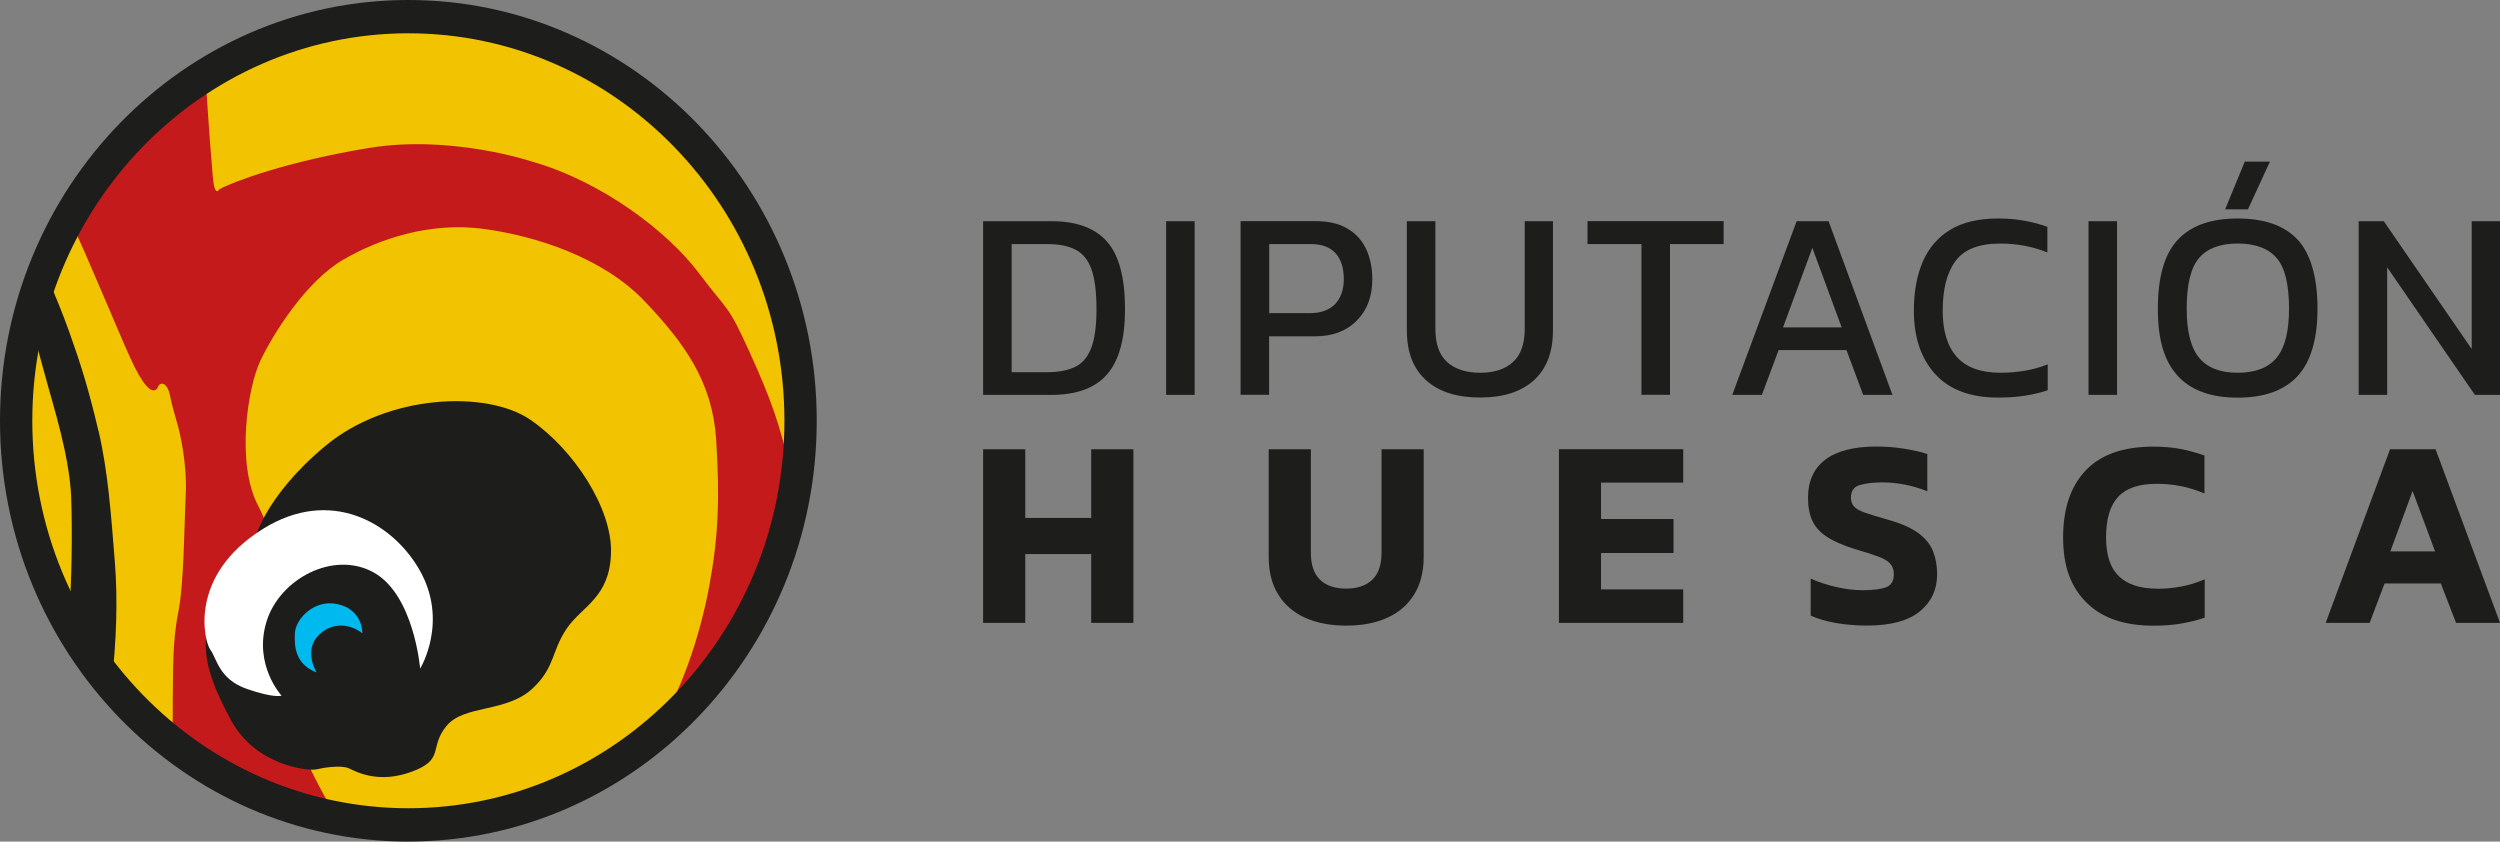 <svg xmlns="http://www.w3.org/2000/svg" width="101" height="34" viewBox="0 0 101 34" fill="none">
  <rect x="0" y="0" width="101" height="34" fill="#808080" stroke="none"/>
  <path d="M32.29 16.999C32.29 8.013 25.219 0.727 16.498 0.727C7.776 0.727 0.708 8.013 0.708 16.999C0.708 25.985 7.779 33.27 16.5 33.27C25.222 33.27 32.292 25.985 32.292 16.999H32.29Z" fill="#F1C300"/>
  <path d="M2.825 8.862C3.692 10.739 4.78 13.403 5.263 14.461C5.747 15.522 6.124 15.97 6.358 15.689C6.358 15.689 6.399 15.512 6.532 15.502C6.667 15.492 6.807 15.662 6.868 15.98C6.928 16.302 7.064 16.785 7.16 17.106C7.257 17.427 7.569 18.722 7.503 20.014C7.438 21.309 7.438 23.57 7.197 24.767C6.955 25.965 7.001 27.24 6.981 28.064C6.972 28.465 6.998 29.204 6.95 29.956C8.864 31.455 11.121 32.514 13.576 32.987C12.945 31.921 10.882 28.226 11.078 25.908C11.266 23.659 11.3 22.111 10.42 20.413C9.538 18.712 9.997 15.672 10.519 14.574C11.039 13.476 12.366 11.367 13.854 10.498C15.343 9.629 17.402 8.964 19.521 9.245C21.64 9.526 24.357 10.408 26.019 12.146C27.679 13.884 28.784 15.443 28.933 17.768C29.081 20.094 29.032 21.652 28.648 23.709C28.296 25.599 27.481 28.233 26.311 29.737C29.323 27.27 31.439 23.697 32.08 19.611C32.032 19.407 31.981 19.185 31.92 18.943C31.488 17.128 31.188 16.222 30.284 14.227C29.378 12.236 29.465 12.669 28.225 11.02C26.986 9.372 24.344 7.34 21.481 6.524C21.481 6.524 18.23 5.438 14.934 5.973C11.636 6.511 9.415 7.34 8.857 7.647C8.857 7.647 8.671 8.018 8.596 7.124C8.526 6.297 8.47 5.665 8.301 3.085C6.037 4.504 4.152 6.494 2.823 8.859L2.825 8.862Z" fill="#C51A1B"/>
  <path d="M21.428 16.959C19.68 15.761 15.669 15.911 13.139 18.02C10.609 20.129 10.263 21.896 10.263 21.896C9.642 23.625 8.613 24.048 8.4 25.181C8.185 26.311 8.315 27.212 9.33 29.09C10.343 30.967 12.491 31.149 12.771 31.084C13.049 31.017 13.794 30.893 14.11 31.047C14.427 31.199 15.319 31.669 16.65 31.171C17.979 30.674 17.32 30.213 18.035 29.331C18.753 28.45 20.5 28.814 21.561 27.77C22.435 26.926 22.285 26.276 22.909 25.375C23.532 24.474 24.63 24.147 24.685 22.347C24.741 20.544 23.18 18.159 21.43 16.961L21.428 16.959ZM3.975 17.4C3.591 15.764 3.27 14.728 2.786 13.376C2.571 12.778 2.228 11.897 1.82 11.008C1.583 11.62 1.38 12.251 1.218 12.895C1.452 13.874 1.655 14.536 1.883 15.393C2.119 16.287 2.813 18.408 2.876 20.106C2.924 21.433 2.905 23.463 2.781 25.046C3.284 25.953 3.866 26.804 4.521 27.591C4.688 25.888 4.773 24.346 4.635 22.636C4.485 20.771 4.362 19.033 3.978 17.397L3.975 17.4Z" fill="#1D1D1B"/>
  <path d="M11.375 28.104C11.375 28.104 10.239 26.876 10.761 25.133C11.28 23.39 13.477 22.22 15.104 23.131C16.73 24.043 16.974 27.011 16.974 27.011C16.974 27.011 18.156 25.093 16.926 22.987C15.828 21.107 13.347 19.671 10.626 21.366C7.583 23.261 8.25 25.928 8.501 26.254C8.753 26.58 8.837 27.434 9.961 27.828C11.087 28.221 11.375 28.104 11.375 28.104Z" fill="white"/>
  <path d="M12.791 27.168C12.791 27.168 12.295 26.363 12.791 25.756C13.286 25.148 14.074 25.143 14.639 25.584C14.639 25.584 14.671 24.643 13.646 24.409C12.706 24.192 11.943 24.996 11.914 25.577C11.882 26.159 11.947 26.841 12.791 27.168Z" fill="#00B9EE"/>
  <path d="M16.498 34C7.402 34 0 26.373 0 16.999C0 7.624 7.402 0 16.498 0C25.594 0 32.996 7.627 32.996 16.999C32.996 26.371 25.594 33.998 16.498 33.998V34ZM16.498 1.345C8.12 1.345 1.305 8.369 1.305 16.999C1.305 25.629 8.12 32.653 16.498 32.653C24.876 32.653 31.691 25.631 31.691 16.999C31.691 8.366 24.876 1.345 16.498 1.345Z" fill="#1D1D1B"/>
  <path d="M96.558 18.149L93.958 25.163H95.734L96.336 23.572H98.61L99.224 25.163H101L98.397 18.149H96.558ZM96.57 22.277L97.469 19.837L98.378 22.277H96.57ZM87.148 23.781C86.464 23.781 85.95 23.614 85.604 23.281C85.258 22.947 85.085 22.424 85.085 21.712C85.085 20.965 85.249 20.417 85.575 20.069C85.904 19.72 86.421 19.546 87.126 19.546C87.832 19.546 88.448 19.675 89.06 19.937V18.403C88.755 18.294 88.441 18.206 88.115 18.142C87.786 18.077 87.414 18.044 86.999 18.044C85.785 18.044 84.874 18.363 84.265 19.003C83.654 19.643 83.35 20.547 83.35 21.715C83.35 22.883 83.661 23.707 84.285 24.334C84.908 24.964 85.814 25.278 87.008 25.278C87.424 25.278 87.798 25.248 88.129 25.191C88.46 25.133 88.772 25.054 89.07 24.952V23.405C88.767 23.535 88.453 23.632 88.129 23.694C87.803 23.756 87.477 23.786 87.144 23.786L87.148 23.781ZM55.813 22.332C55.813 22.818 55.69 23.184 55.441 23.42C55.194 23.659 54.841 23.779 54.385 23.779C53.928 23.779 53.573 23.659 53.329 23.42C53.082 23.181 52.959 22.818 52.959 22.332V18.149H51.255V22.494C51.255 23.097 51.383 23.607 51.642 24.02C51.9 24.436 52.261 24.747 52.732 24.959C53.2 25.168 53.752 25.275 54.387 25.275C55.023 25.275 55.574 25.171 56.042 24.959C56.511 24.747 56.874 24.436 57.13 24.02C57.386 23.607 57.517 23.099 57.517 22.494V18.149H55.815V22.332H55.813ZM62.98 25.163H68.002V23.811H64.682V22.34H67.61V20.968H64.682V19.496H68.002V18.147H62.98V25.163ZM44.085 20.925H41.42V18.149H39.718V25.163H41.42V22.384H44.085V25.163H45.789V18.149H44.085V20.925ZM77.475 21.52C77.178 21.306 76.752 21.125 76.194 20.973C75.834 20.871 75.551 20.783 75.343 20.711C75.138 20.639 74.991 20.557 74.906 20.465C74.821 20.375 74.778 20.253 74.778 20.099C74.778 19.837 74.896 19.671 75.131 19.598C75.368 19.526 75.674 19.489 76.056 19.489C76.346 19.489 76.644 19.519 76.95 19.576C77.257 19.636 77.562 19.725 77.864 19.847V18.343C77.632 18.264 77.327 18.194 76.953 18.132C76.581 18.069 76.194 18.04 75.803 18.04C74.894 18.04 74.205 18.219 73.741 18.572C73.275 18.928 73.043 19.441 73.043 20.109C73.043 20.48 73.103 20.791 73.222 21.045C73.343 21.299 73.538 21.515 73.814 21.692C74.089 21.872 74.459 22.031 74.925 22.178C75.319 22.292 75.631 22.394 75.861 22.477C76.09 22.559 76.257 22.656 76.358 22.765C76.46 22.875 76.511 23.019 76.511 23.201C76.511 23.47 76.407 23.644 76.199 23.724C75.991 23.804 75.674 23.844 75.254 23.844C74.916 23.844 74.558 23.801 74.181 23.714C73.804 23.627 73.461 23.515 73.152 23.375V24.869C73.432 24.999 73.77 25.099 74.162 25.168C74.553 25.235 74.974 25.273 75.426 25.273C76.382 25.273 77.095 25.081 77.562 24.7C78.026 24.319 78.26 23.819 78.26 23.204C78.26 22.853 78.202 22.539 78.091 22.26C77.978 21.981 77.775 21.735 77.48 21.52H77.475ZM44.733 15.116C45.211 14.561 45.451 13.685 45.451 12.487C45.451 11.217 45.206 10.306 44.721 9.758C44.235 9.21 43.488 8.936 42.478 8.936H39.718V15.953H42.478C43.5 15.953 44.252 15.674 44.73 15.119L44.733 15.116ZM40.871 15.037V9.86H42.299C42.778 9.86 43.164 9.937 43.457 10.089C43.749 10.241 43.964 10.508 44.097 10.886C44.23 11.264 44.298 11.797 44.298 12.487C44.298 13.177 44.225 13.707 44.078 14.078C43.931 14.449 43.706 14.7 43.411 14.835C43.114 14.97 42.744 15.037 42.299 15.037H40.871ZM90.403 8.827C89.326 8.827 88.519 9.113 87.982 9.688C87.445 10.261 87.177 11.187 87.177 12.467C87.177 13.747 87.443 14.601 87.982 15.186C88.519 15.771 89.326 16.065 90.403 16.065C91.481 16.065 92.298 15.771 92.83 15.186C93.361 14.601 93.627 13.697 93.627 12.467C93.627 11.237 93.361 10.264 92.83 9.688C92.298 9.113 91.488 8.827 90.403 8.827ZM91.974 14.454C91.641 14.857 91.116 15.059 90.403 15.059C89.691 15.059 89.178 14.857 88.845 14.454C88.509 14.051 88.342 13.388 88.342 12.465C88.342 11.491 88.509 10.811 88.845 10.42C89.181 10.032 89.7 9.838 90.403 9.838C91.107 9.838 91.638 10.032 91.974 10.42C92.31 10.809 92.477 11.491 92.477 12.465C92.477 13.388 92.31 14.051 91.974 14.454ZM90.689 6.529L89.896 8.458H90.817L91.706 6.529H90.689ZM47.111 15.953H48.264V8.936H47.111V15.953ZM85.529 8.936H84.376V15.953H85.529V8.936ZM64.135 9.86H66.315V15.95H67.468V9.86H69.635V8.934H64.135V9.86ZM75.271 15.953H76.455L73.874 8.936H72.584L69.984 15.953H71.18L71.856 14.143H74.597L75.273 15.953H75.271ZM72.035 13.226L73.219 10.012L74.403 13.226H72.035ZM99.857 8.936V14.101L96.305 8.936H95.29V15.953H96.442V10.799L99.985 15.953H101V8.936H99.857ZM80.824 15.059C80.027 15.059 79.439 14.848 79.058 14.422C78.676 13.996 78.485 13.373 78.485 12.552C78.485 11.673 78.659 11.003 79.009 10.537C79.357 10.072 79.954 9.84 80.8 9.84C81.153 9.84 81.489 9.87 81.81 9.932C82.132 9.995 82.431 10.084 82.714 10.199V9.163C82.431 9.061 82.127 8.979 81.798 8.919C81.472 8.857 81.109 8.827 80.713 8.827C79.937 8.827 79.299 8.979 78.799 9.277C78.299 9.579 77.927 10.007 77.685 10.562C77.441 11.12 77.32 11.782 77.32 12.552C77.32 13.627 77.608 14.481 78.183 15.114C78.758 15.746 79.606 16.062 80.728 16.062C81.121 16.062 81.484 16.038 81.812 15.985C82.141 15.936 82.446 15.861 82.728 15.766V14.72C82.438 14.835 82.132 14.922 81.803 14.977C81.477 15.032 81.148 15.059 80.824 15.059ZM61.598 13.306C61.598 13.894 61.441 14.335 61.127 14.623C60.813 14.915 60.37 15.059 59.8 15.059C59.23 15.059 58.776 14.912 58.461 14.623C58.147 14.335 57.99 13.894 57.99 13.306V8.936H56.837V13.348C56.837 14.227 57.096 14.897 57.616 15.363C58.133 15.829 58.86 16.06 59.8 16.06C60.74 16.06 61.453 15.826 61.968 15.363C62.483 14.897 62.739 14.227 62.739 13.348V8.936H61.598V13.306ZM51.277 13.588H53.116C53.829 13.588 54.394 13.378 54.812 12.955C55.233 12.534 55.441 11.974 55.441 11.277C55.441 10.826 55.358 10.425 55.197 10.072C55.035 9.721 54.786 9.442 54.445 9.24C54.109 9.036 53.677 8.934 53.155 8.934H50.119V15.95H51.272V13.585L51.277 13.588ZM51.277 9.86H52.959C53.401 9.86 53.735 9.985 53.957 10.231C54.179 10.478 54.29 10.826 54.29 11.277C54.29 11.698 54.174 12.031 53.942 12.28C53.708 12.527 53.365 12.651 52.906 12.651H51.277V9.86Z" fill="#1D1D1B"/>
</svg>